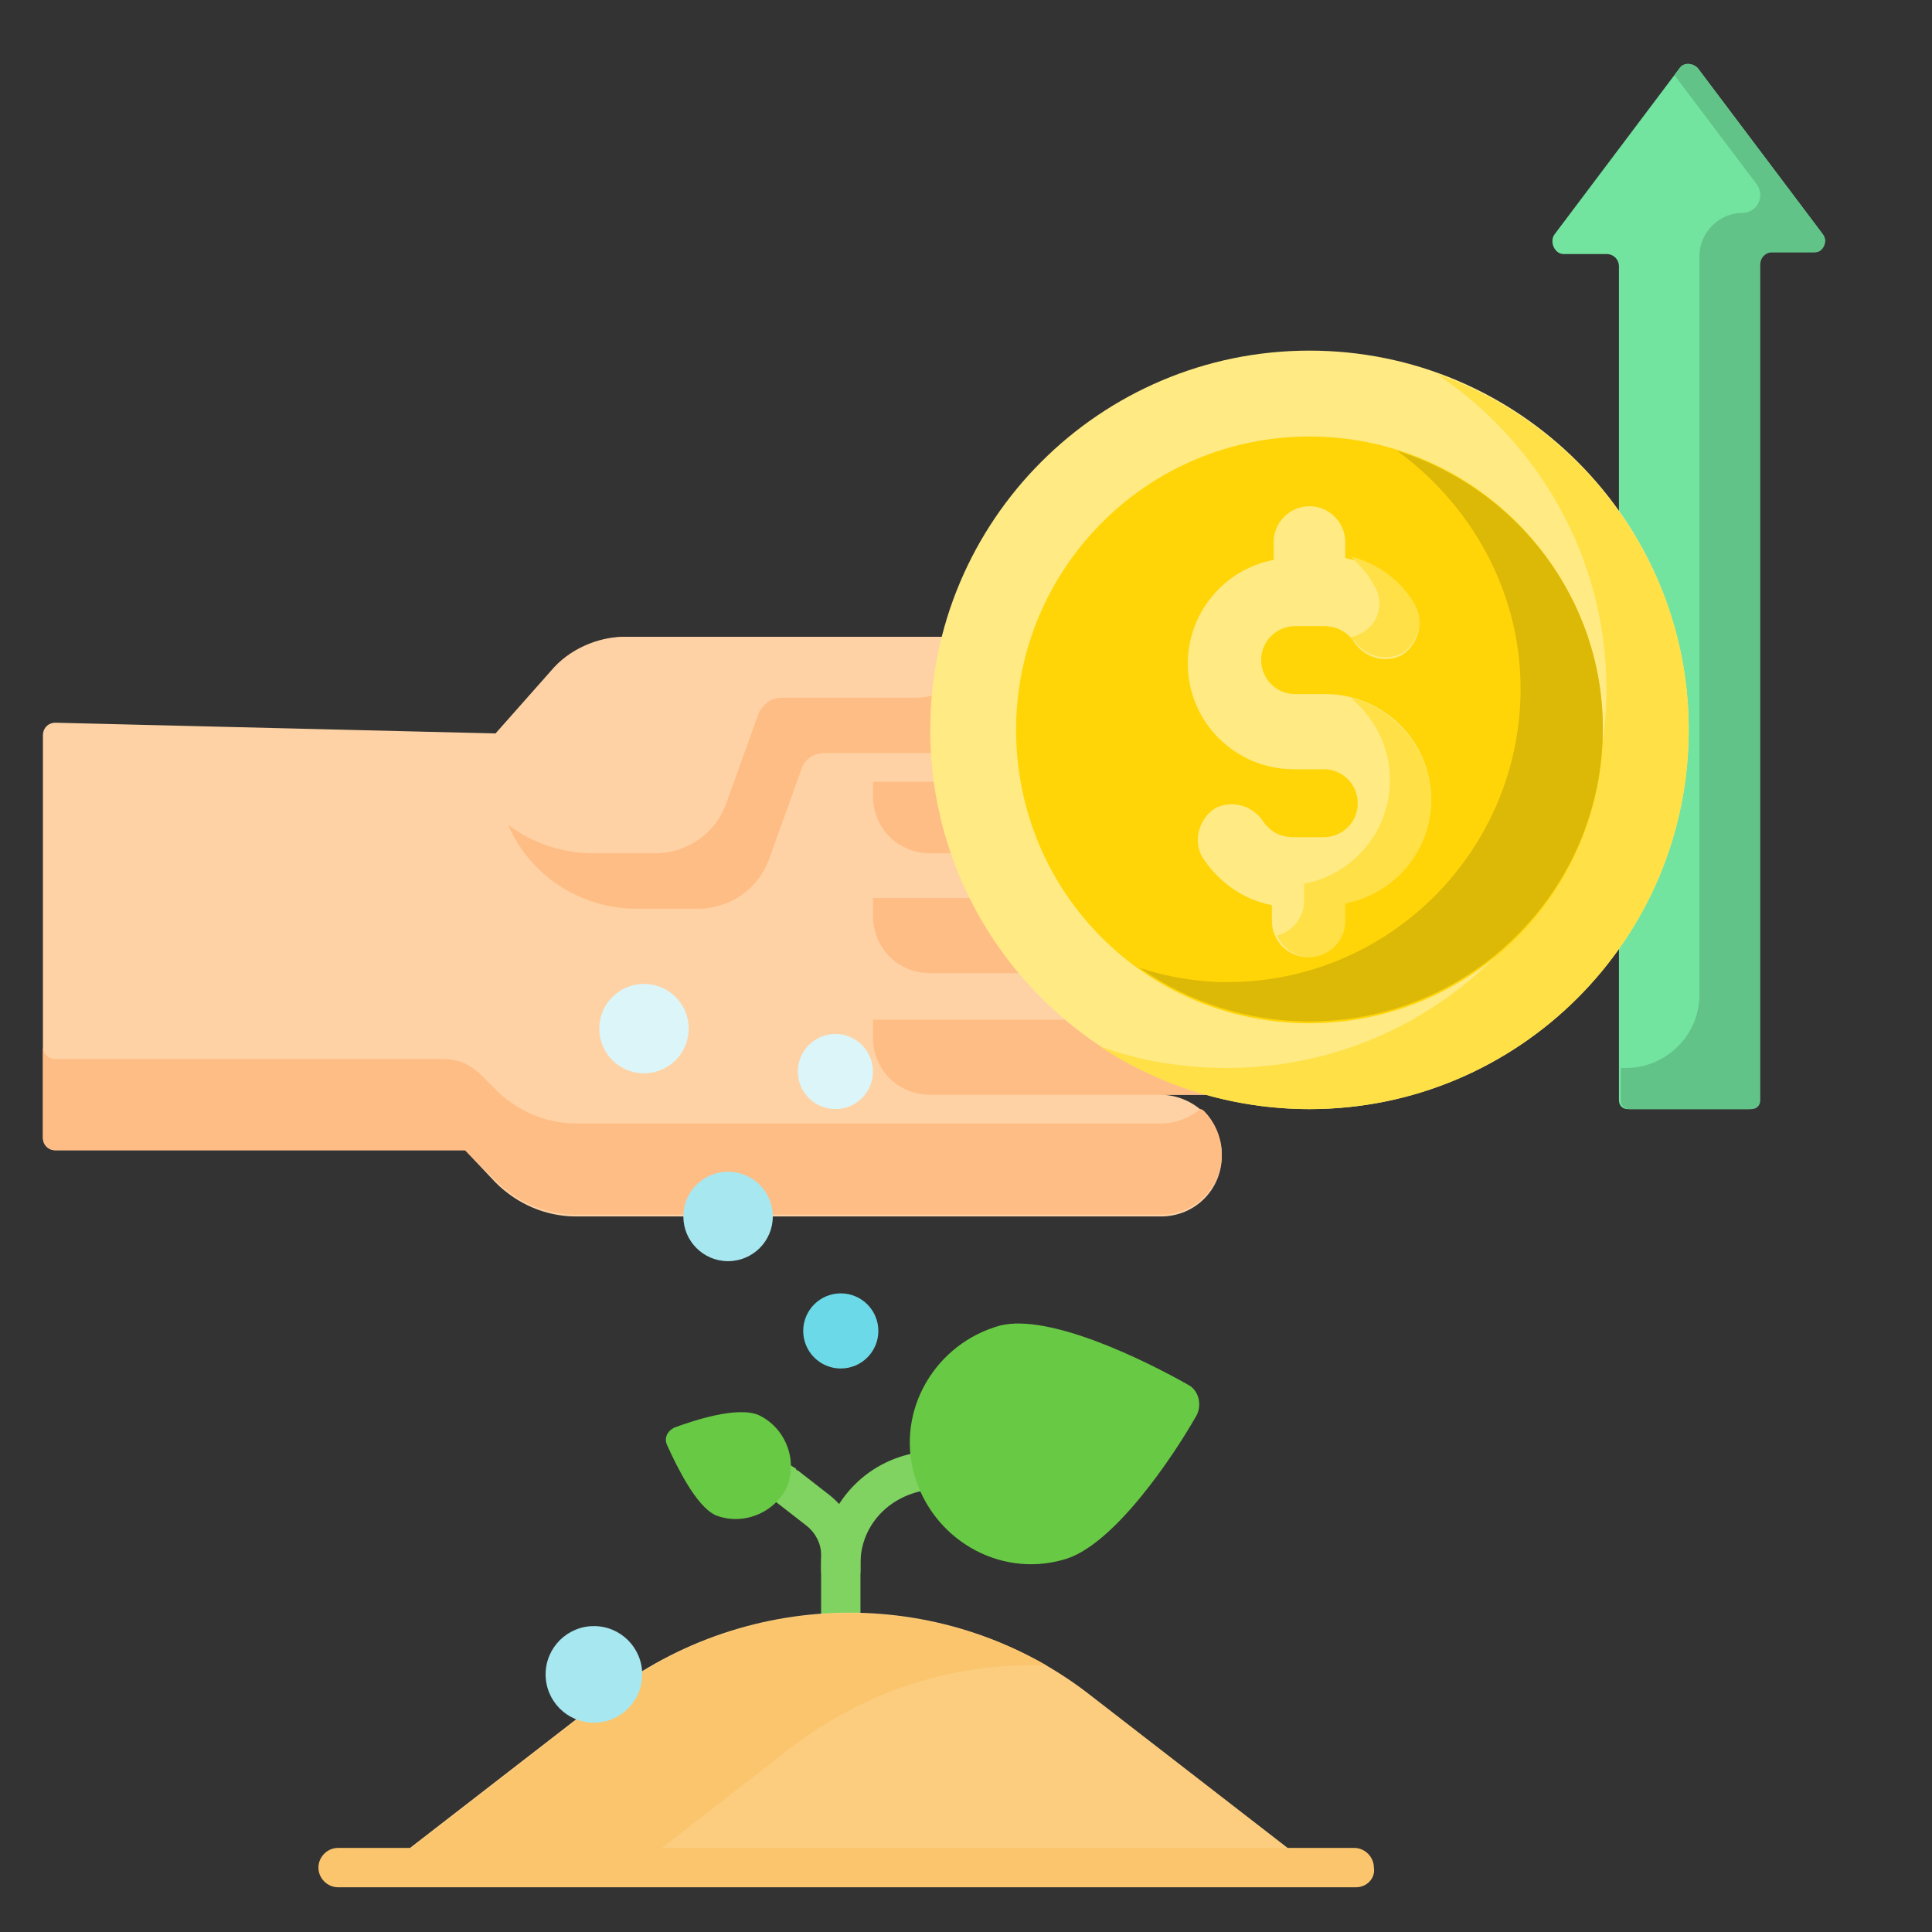 <?xml version="1.0" encoding="utf-8"?>
<!-- Generator: Adobe Illustrator 26.3.1, SVG Export Plug-In . SVG Version: 6.00 Build 0)  -->
<svg version="1.1" id="Layer_1" xmlns="http://www.w3.org/2000/svg" xmlns:xlink="http://www.w3.org/1999/xlink" x="0px" y="0px"
	 viewBox="0 0 108 108" style="enable-background:new 0 0 108 108;" xml:space="preserve">
<rect x="0" y="0" width="108" height="108" fill="#333333" stroke="none"/>
<style type="text/css">
	.st0{fill:#72E4A0;}
	.st1{fill:#62C389;}
	.st2{fill:#80D261;}
	.st3{fill:#FED2A4;}
	.st4{fill:#FFBD86;}
	.st5{fill:#FCCD7F;}
	.st6{fill:#FBC56D;}
	.st7{fill:#68CA44;}
	.st8{fill:#A6E7F0;}
	.st9{fill:#6BD9E7;}
	.st10{fill:#DCF5F8;}
	.st11{fill:#FFEA84;}
	.st12{fill:#FFE046;}
	.st13{fill:#FFD508;}
	.st14{fill:#DDB907;}
</style>
<path class="st0" d="M101.9,13.1l-7-9.3c-0.3-0.3-0.8-0.3-1,0l-7,9.3c-0.3,0.4,0,1.1,0.5,1.1h2.4c0.4,0,0.7,0.3,0.7,0.7v46.6
	c0,0.3,0.2,0.5,0.5,0.5h6.8c0.3,0,0.5-0.2,0.5-0.5V14.8c0-0.4,0.3-0.7,0.7-0.7h2.4C101.9,14.1,102.2,13.5,101.9,13.1z"/>
<path class="st1" d="M101.9,13.1l-7-9.3c-0.3-0.3-0.8-0.3-1,0l-0.3,0.4l4.6,6.1c0.5,0.7,0,1.6-0.8,1.6c-1.3,0-2.4,1.1-2.4,2.4v41.3
	c0,2.3-1.9,4.1-4.1,4.1h-0.3v1.8c0,0.3,0.2,0.5,0.5,0.5h6.8c0.3,0,0.5-0.2,0.5-0.5V14.8c0-0.4,0.3-0.7,0.7-0.7h2.4
	C101.9,14.1,102.2,13.5,101.9,13.1z"/>
<g>
	<path class="st2" d="M46.4,83.6l-1.8-1.4c0,0-0.1,0-0.1-0.1L42.7,81L42.6,81l-1.1,1.5l1.8,1.4l1.8,1.4c0.5,0.4,0.8,1,0.8,1.6v0.9
		c0,0.6,0.5,1.1,1.1,1.1c0.6,0,1.1-0.5,1.1-1.1V87C48.1,85.7,47.4,84.4,46.4,83.6L46.4,83.6z"/>
	<g>
		<path class="st2" d="M47,92.9c-0.6,0-1.1-0.5-1.1-1.1v-4.3c0-2.9,2-5.5,4.9-6.2l7-1.7c0.6-0.1,1.2,0.2,1.3,0.8
			c0.1,0.6-0.2,1.2-0.8,1.3l-7,1.7c-1.9,0.5-3.2,2.1-3.2,4v4.3C48.1,92.4,47.6,92.9,47,92.9L47,92.9z"/>
	</g>
	<g>
		<g id="XMLID_280_">
			<g>
				<path class="st3" d="M68.1,47.7h4.4c1.9,0,3.4,1.5,3.4,3.3c0,0.9-0.4,1.8-1,2.4c-0.6,0.6-1.5,1-2.4,1h-5.2
					c1.9,0,3.4,1.5,3.4,3.4c0,0.9-0.4,1.8-1,2.4c-0.6,0.6-1.5,1-2.4,1h-2.4c0.9,0,1.8,0.4,2.4,1c0.6,0.6,1,1.5,1,2.4
					c0,1.9-1.5,3.4-3.4,3.4h-17H32.2c-1.7,0-3.3-0.7-4.5-1.9L26,64.3H3.1c-0.4,0-0.7-0.3-0.7-0.7V41.1c0-0.4,0.3-0.7,0.7-0.7
					l24.6,0.6l3.1-3.5c1-1.2,2.6-1.9,4.1-1.9h18.6c0.9,0,1.7,0.4,2.3,0.9c0.6,0.6,0.9,1.4,0.9,2.3c0,0.8-0.3,1.6-0.8,2.2h12
					c1.9,0,3.4,1.5,3.4,3.4c0,0.9-0.4,1.8-1,2.4C69.8,47.3,69,47.7,68.1,47.7L68.1,47.7z"/>
			</g>
			<g>
				<path class="st4" d="M67.1,62c-0.6,0.5-1.4,0.8-2.2,0.8h-17H32.2c-1.7,0-3.3-0.7-4.5-1.9l-0.8-0.8c-0.6-0.6-1.3-0.9-2.1-0.9H3.1
					c-0.4,0-0.7-0.3-0.7-0.7v5.1c0,0.4,0.3,0.7,0.7,0.7H26l1.7,1.7c1.2,1.2,2.8,1.9,4.5,1.9h15.7h17c1.9,0,3.4-1.5,3.4-3.4
					c0-0.9-0.4-1.8-1-2.4C67.3,62.1,67.2,62,67.1,62L67.1,62z"/>
			</g>
			<g>
				<path class="st4" d="M71.4,43.7l-16.9,0h-5.7v0.8c0,1.8,1.4,3.2,3.2,3.2h2.5h13.7c0.9,0,1.6-0.4,2.2-1c0.6-0.6,1-1.5,1-2.4
					C71.4,44.1,71.4,43.9,71.4,43.7z"/>
				<path class="st4" d="M75.7,49.9c-0.4,0.2-0.9,0.3-1.5,0.3h-17h-8.4v1c0,1.8,1.4,3.2,3.2,3.2h5.2h15.4c0.9,0,1.7-0.4,2.3-1
					c0.6-0.6,1-1.5,1-2.4C75.9,50.6,75.8,50.2,75.7,49.9L75.7,49.9z"/>
				<path class="st4" d="M70.6,56.9c-0.3,0.1-0.7,0.1-1.1,0.1H52h-3.2V58c0,1.8,1.4,3.2,3.2,3.2h15.5c0.9,0,1.6-0.4,2.2-1
					c0.6-0.6,1-1.5,1-2.4C70.7,57.5,70.7,57.2,70.6,56.9L70.6,56.9z"/>
			</g>
			<g>
				<g id="XMLID_294_">
					<g>
						<path class="st3" d="M56.8,38.8c0,0.8-0.3,1.6-0.8,2.2c-0.6,0.7-1.5,1.1-2.4,1.1h-7.5c-0.6,0-1.1,0.4-1.3,0.9l-1.8,5
							c-0.6,1.7-2.2,2.8-4,2.8h-3.4c-4.3,0-7.8-3.5-7.8-7.8c0,0,0,0,0,0l0-2l3.1-3.5c1-1.2,2.6-1.9,4.1-1.9h18.6
							c0.9,0,1.7,0.4,2.3,0.9C56.5,37.1,56.8,37.9,56.8,38.8L56.8,38.8z"/>
					</g>
				</g>
			</g>
			<path class="st4" d="M55.9,36.5c-0.4-0.4-0.9-0.7-1.4-0.8c0,0,0,0.1,0,0.1c0,0.8-0.3,1.6-0.8,2.2C53,38.6,52.2,39,51.2,39h-7.5
				c-0.6,0-1.1,0.4-1.3,0.9l-1.8,5c-0.6,1.7-2.2,2.8-4,2.8h-3.4c-1.8,0-3.5-0.6-4.8-1.6c1.2,2.8,4,4.7,7.2,4.7H39
				c1.8,0,3.4-1.1,4-2.8l1.8-5c0.2-0.6,0.7-0.9,1.3-0.9h7.5c1,0,1.8-0.4,2.4-1.1c0.5-0.6,0.8-1.3,0.8-2.2
				C56.8,37.9,56.5,37.1,55.9,36.5z"/>
		</g>
		<g id="XMLID_297_">
			<g>
				<path class="st5" d="M73.4,104.4H21.5l12.4-9.6c8-6.2,19.2-6.2,27.1,0L73.4,104.4z"/>
			</g>
		</g>
		<path class="st6" d="M44.2,97.7c4.2-3.2,9.2-4.8,14.3-4.6c-7.7-4.4-17.4-3.8-24.5,1.7l-12.4,9.6h14L44.2,97.7z"/>
		<g>
			<path class="st6" d="M75.8,105.5H18.9c-0.6,0-1.1-0.5-1.1-1.1c0-0.6,0.5-1.1,1.1-1.1h56.8c0.6,0,1.1,0.5,1.1,1.1
				C76.9,105,76.4,105.5,75.8,105.5z"/>
		</g>
		<path class="st7" d="M59.4,87.2c-3.6,1-7.3-1.2-8.3-4.8c-1-3.6,1.2-7.3,4.8-8.3c2.8-0.7,8.2,2,10.5,3.3c0.6,0.3,0.8,1.1,0.5,1.7
			C65.6,81.4,62.2,86.5,59.4,87.2L59.4,87.2z"/>
		<path class="st7" d="M42.4,79.1c1.5,0.7,2.2,2.5,1.6,4c-0.7,1.5-2.5,2.2-4,1.6c-1.1-0.5-2.2-2.8-2.7-3.9c-0.2-0.4,0-0.8,0.4-1
			C38.8,79.4,41.2,78.6,42.4,79.1z"/>
		<circle class="st8" cx="40.7" cy="68" r="2.5"/>
		<circle class="st9" cx="47" cy="74.4" r="2.1"/>
		<circle class="st8" cx="33.2" cy="93.6" r="2.7"/>
		<g>
			<circle class="st10" cx="46.7" cy="59.9" r="2.1"/>
			<circle class="st10" cx="36" cy="57.5" r="2.5"/>
		</g>
	</g>
</g>
<g>
	<path class="st11" d="M94.4,40.8c0,11.7-9.5,21.2-21.2,21.2S52,52.5,52,40.8c0-11.7,9.5-21.2,21.2-21.2S94.4,29.1,94.4,40.8z"/>
	<path class="st12" d="M80.3,20.9c5.7,3.8,9.5,10.3,9.5,17.6c0,11.7-9.5,21.2-21.2,21.2c-2.5,0-4.9-0.4-7.1-1.2
		c3.3,2.2,7.4,3.5,11.7,3.5c11.7,0,21.2-9.5,21.2-21.2C94.4,31.6,88.5,23.8,80.3,20.9z"/>
	<path class="st13" d="M89.6,40.8c0,9-7.3,16.4-16.4,16.4s-16.4-7.3-16.4-16.4c0-9,7.3-16.4,16.4-16.4S89.6,31.8,89.6,40.8z"/>
	<path class="st14" d="M78.1,25.2c4.1,3,6.9,7.8,6.9,13.3c0,9-7.3,16.4-16.4,16.4c-1.7,0-3.4-0.3-4.9-0.8c2.7,1.9,6,3,9.5,3
		c9,0,16.4-7.3,16.4-16.4C89.6,33.5,84.8,27.3,78.1,25.2z"/>
	<path class="st11" d="M80,44.7c0-3.3-2.7-5.9-5.9-5.9h-1.7c-1.1,0-1.9-0.9-1.9-1.9c0-1.1,0.9-1.9,1.9-1.9H74c0.7,0,1.3,0.3,1.7,0.9
		c0.6,0.9,1.8,1.2,2.7,0.7c0.9-0.6,1.2-1.8,0.7-2.7c-0.9-1.4-2.3-2.4-3.9-2.7v-0.9c0-1.1-0.9-2-2-2s-2,0.9-2,2v1
		c-2.7,0.5-4.8,2.9-4.8,5.8c0,3.3,2.7,5.9,5.9,5.9H74c1.1,0,1.9,0.9,1.9,1.9c0,1.1-0.9,1.9-1.9,1.9h-1.7c-0.7,0-1.3-0.3-1.7-0.9
		c-0.6-0.9-1.8-1.2-2.7-0.7c-0.9,0.6-1.2,1.8-0.7,2.7c0.9,1.4,2.3,2.4,3.9,2.7v0.9c0,1.1,0.9,2,2,2s2-0.9,2-2v-1
		C77.9,50,80,47.6,80,44.7z"/>
	<g>
		<path class="st12" d="M76.8,32.7c0.6,0.9,0.3,2.2-0.7,2.7c-0.2,0.1-0.4,0.2-0.6,0.2c0.1,0.1,0.1,0.2,0.2,0.2
			c0.6,0.9,1.8,1.2,2.7,0.7c0.9-0.6,1.2-1.8,0.7-2.7c-0.8-1.4-2.1-2.3-3.6-2.7C76,31.6,76.5,32.1,76.8,32.7z"/>
		<path class="st12" d="M75.5,39c1.3,1.1,2.2,2.7,2.2,4.6c0,2.9-2.1,5.3-4.8,5.8v1c0,0.9-0.7,1.7-1.5,1.9c0.3,0.7,1,1.2,1.8,1.2
			c1.1,0,2-0.9,2-2v-1c2.7-0.5,4.8-2.9,4.8-5.8C80,42,78,39.6,75.5,39z"/>
	</g>
</g>
</svg>
